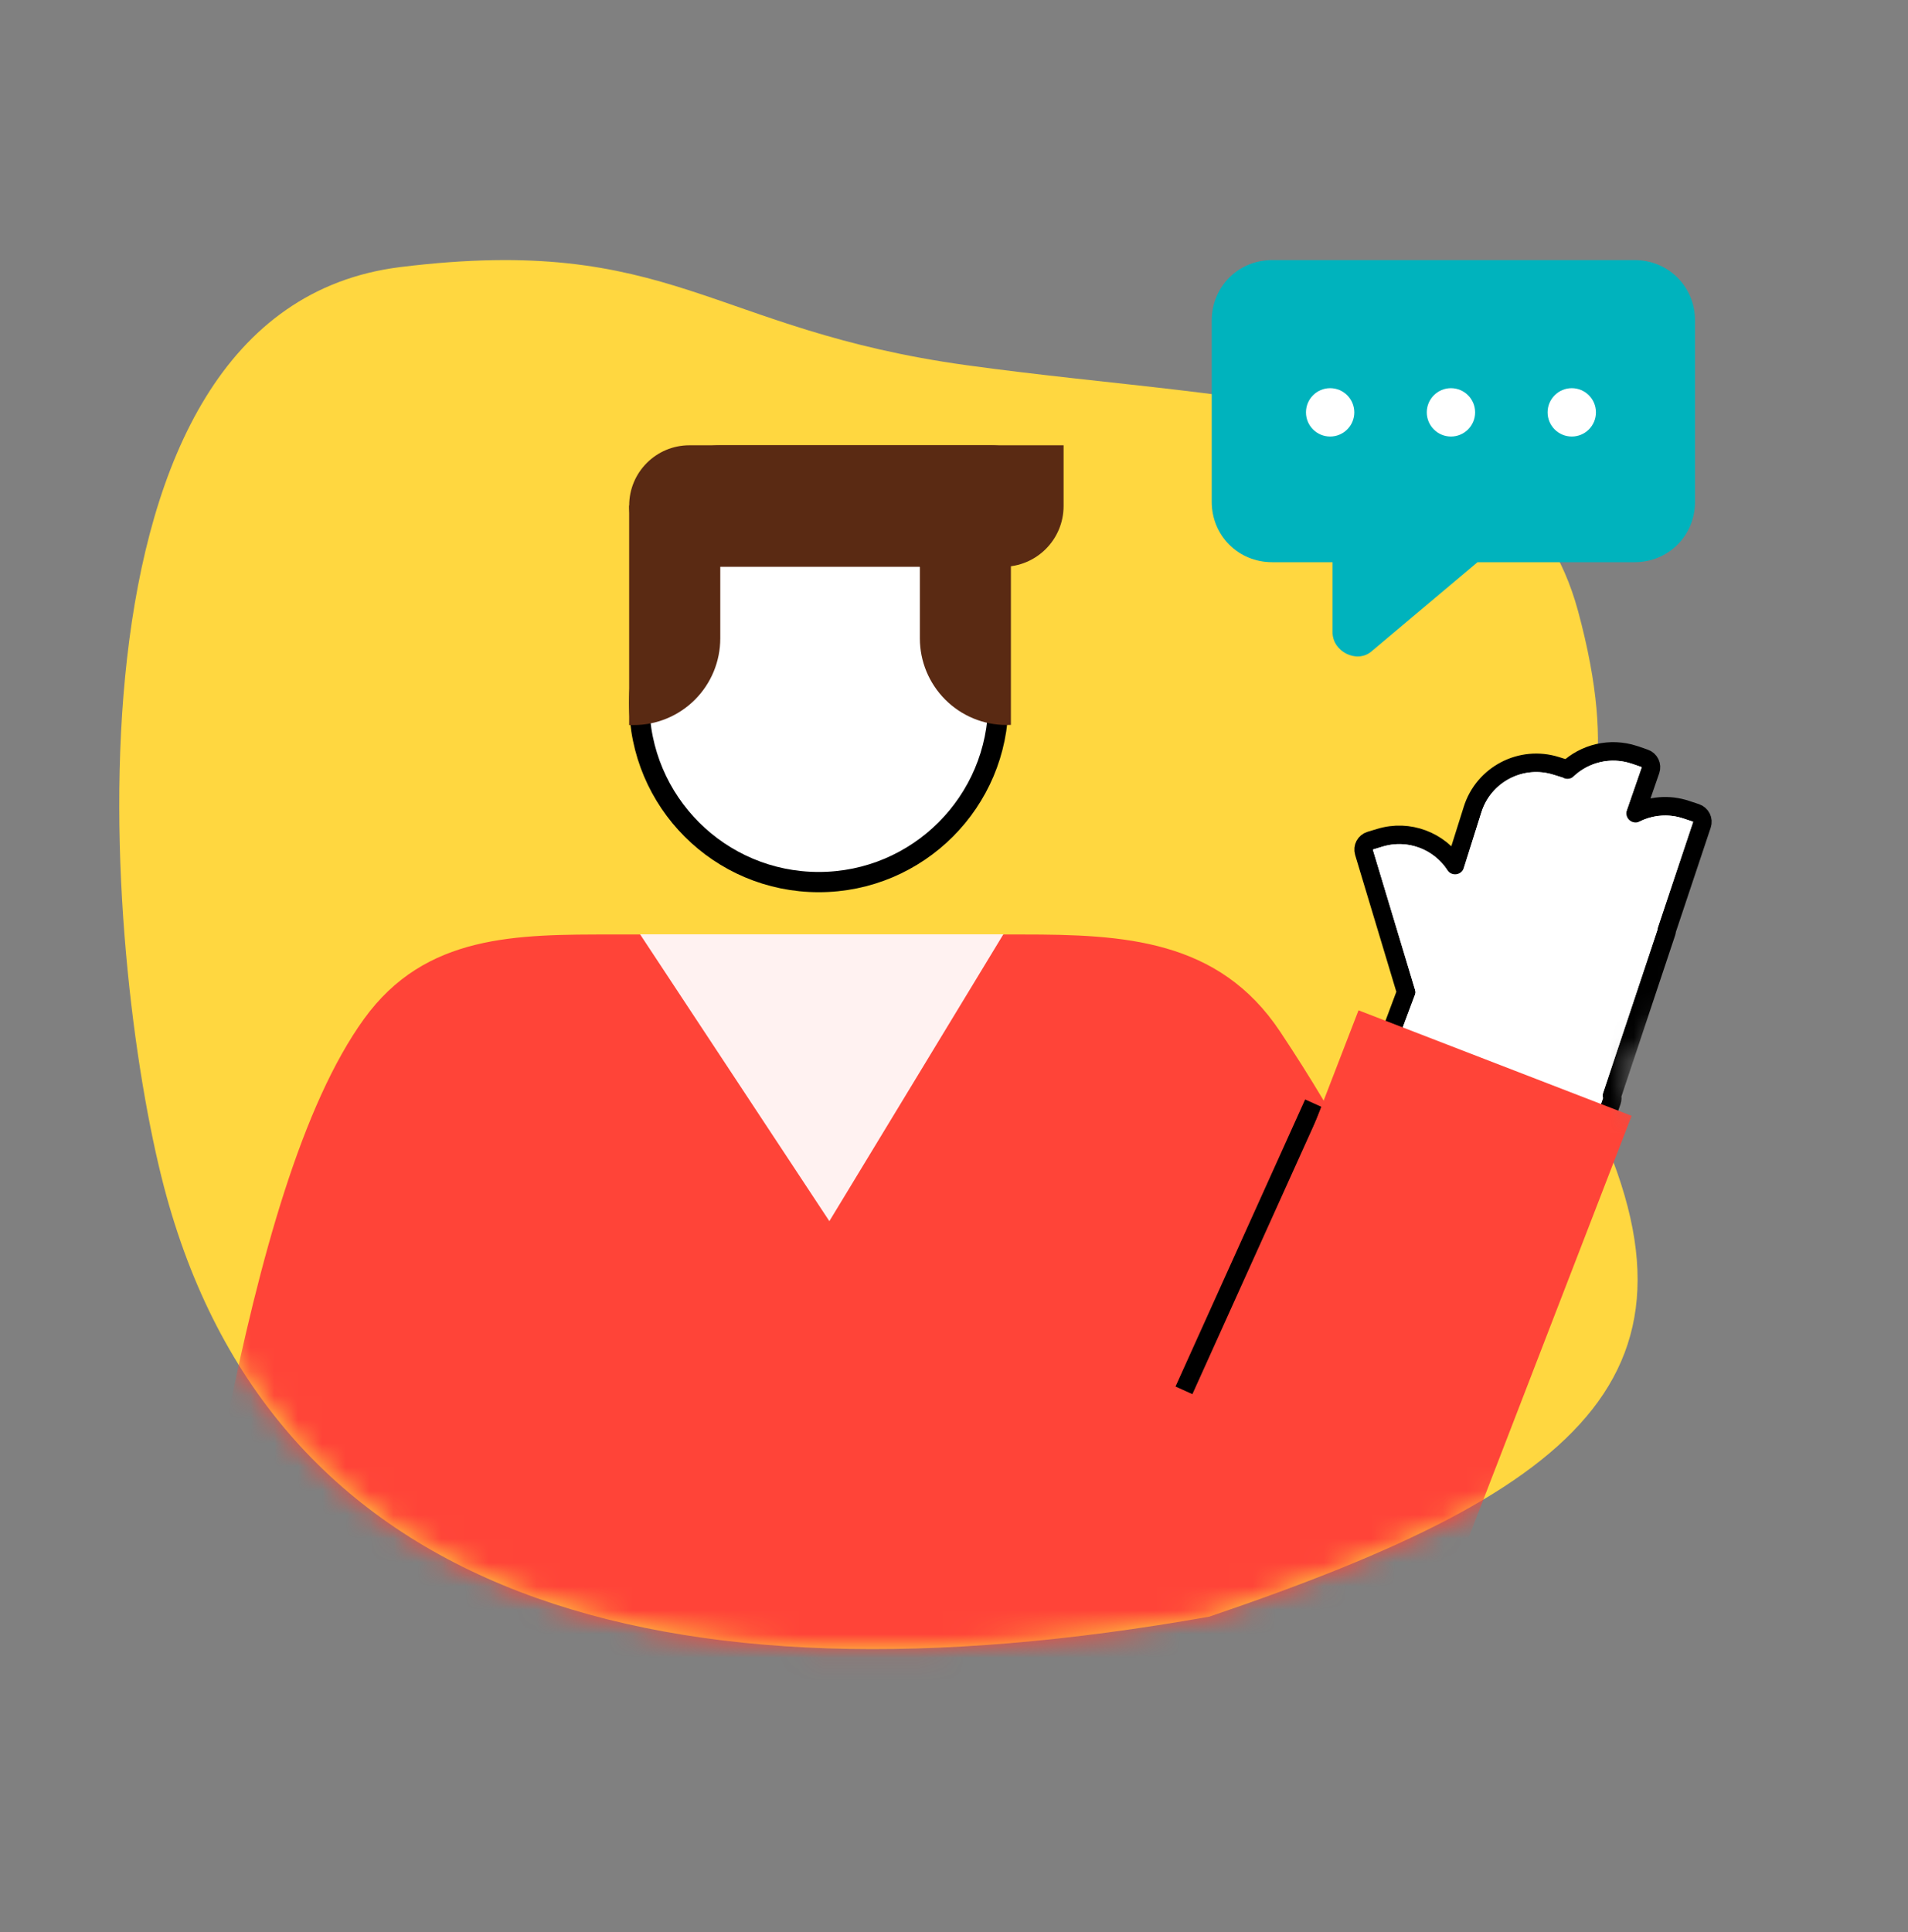 <svg width="80" height="81" viewBox="0 0 80 81" fill="none" xmlns="http://www.w3.org/2000/svg">
<rect x="0" y="0" width="80" height="81" fill="#808080" stroke="none"/>
<path d="M66.165 45.467C72.498 57.416 66.588 62.38 50.707 67.771C27.519 71.893 11.357 66.867 6.873 49.742C4.385 40.238 1.932 13.022 16.8 11.194C28.192 9.794 29.744 13.825 40.549 15.313C52.891 17.012 63.682 16.444 66.166 25.618C69.575 38.214 61.108 35.924 66.165 45.467Z" fill="#FFD740"/>
<path d="M68.537 10.903H53.339C51.921 10.903 50.806 12.018 50.806 13.436V21.035C50.806 22.454 51.921 23.568 53.339 23.568H55.872V26.506C55.872 27.317 56.885 27.823 57.493 27.317L61.951 23.568H68.537C69.955 23.568 71.07 22.454 71.07 21.035V13.436C71.07 12.018 69.955 10.903 68.537 10.903Z" fill="#00B3BD"/>
<path d="M55.771 18.3C56.33 18.3 56.784 17.846 56.784 17.287C56.784 16.727 56.33 16.273 55.771 16.273C55.211 16.273 54.758 16.727 54.758 17.287C54.758 17.846 55.211 18.3 55.771 18.3Z" fill="white"/>
<path d="M60.837 18.3C61.396 18.3 61.85 17.846 61.85 17.287C61.85 16.727 61.396 16.273 60.837 16.273C60.277 16.273 59.823 16.727 59.823 17.287C59.823 17.846 60.277 18.3 60.837 18.3Z" fill="white"/>
<path d="M65.903 18.3C66.462 18.3 66.916 17.846 66.916 17.287C66.916 16.727 66.462 16.273 65.903 16.273C65.343 16.273 64.889 16.727 64.889 17.287C64.889 17.846 65.343 18.3 65.903 18.3Z" fill="white"/>
<mask id="mask0_2430_8338" style="mask-type:alpha" maskUnits="userSpaceOnUse" x="5" y="10" width="70" height="60">
<path d="M68.275 45.452C74.608 57.401 66.588 62.38 50.707 67.771C27.519 71.893 11.357 66.867 6.873 49.742C4.385 40.238 1.932 13.022 16.8 11.194C28.192 9.794 32.238 9.707 43.042 11.194C55.385 12.894 70.838 18.033 73.321 27.207C76.731 39.803 67.238 43.497 68.275 45.452Z" fill="#FFD740"/>
</mask>
<g mask="url(#mask0_2430_8338)">
<path d="M41.857 29.451C41.857 33.608 38.487 36.978 34.33 36.978C30.173 36.978 26.803 33.608 26.803 29.451C26.803 25.294 30.173 21.924 34.33 21.924C38.487 21.924 41.857 25.294 41.857 29.451Z" fill="white" stroke="black" stroke-width="0.849"/>
<path d="M41.566 18.667H28.907C27.512 18.667 26.381 19.798 26.381 21.193C26.381 22.588 27.512 23.719 28.907 23.719H41.566C42.961 23.719 44.092 22.588 44.092 21.193C44.092 19.798 42.961 18.667 41.566 18.667Z" fill="#5A2A13"/>
<path d="M27.621 21.213C27.621 19.807 28.761 18.667 30.167 18.667H44.595V21.213C44.595 22.62 43.455 23.76 42.049 23.76H27.621V21.213Z" fill="#5A2A13"/>
<path d="M26.381 21.193H30.2V26.765C30.2 27.728 29.817 28.652 29.136 29.333C28.455 30.014 27.532 30.396 26.568 30.396H26.379V21.193H26.381Z" fill="#5A2A13"/>
<path d="M42.2 30.393C41.237 30.393 40.314 30.011 39.633 29.329C38.952 28.648 38.569 27.725 38.569 26.762V21.189H42.386V30.389L42.2 30.393Z" fill="#5A2A13"/>
<path d="M61.227 64.274C59.318 54.581 58.998 51.263 53.672 43.244C51.097 39.371 47.105 39.175 42.863 39.175H25.704C21.672 39.175 17.838 39.148 15.264 42.713C10.074 49.896 8.182 68.333 5.776 80.568L12.012 82.901L19.201 75.33H19.928H49.08L49.79 65.877H53.337L61.227 64.276V64.274Z" fill="#FF4438"/>
<path d="M34.774 51.192L26.838 39.168H42.069L34.774 51.192Z" fill="#FFF2F1"/>
<path d="M55.076 46.251L49.642 58.285" stroke="black" stroke-width="0.776" stroke-linejoin="round"/>
<path d="M68.56 31.653C68.544 31.647 68.528 31.643 68.512 31.639C67.507 31.31 66.445 31.581 65.722 32.261C65.702 32.251 65.682 32.243 65.661 32.236L65.255 32.109C65.255 32.109 65.255 32.109 65.254 32.109C63.779 31.643 62.206 32.463 61.743 33.938C61.743 33.938 61.743 33.938 61.743 33.939C61.743 33.939 61.743 33.939 61.743 33.939L61.01 36.264C60.347 35.252 59.077 34.751 57.86 35.119L57.859 35.119L57.449 35.243C57.244 35.306 57.128 35.522 57.19 35.727L58.956 41.59L49.419 67.059C49.38 67.165 49.388 67.283 49.443 67.382C49.498 67.481 49.593 67.552 49.704 67.575L59.006 69.508C59.197 69.548 59.387 69.441 59.451 69.257L67.579 46.162C67.606 46.085 67.608 46.004 67.587 45.929L69.867 39.092C69.878 39.057 69.885 39.022 69.886 38.986L71.36 34.572C71.392 34.474 71.385 34.367 71.339 34.275C71.293 34.183 71.212 34.113 71.114 34.08L70.707 33.945C70.707 33.945 70.707 33.945 70.707 33.945C69.977 33.7 69.218 33.774 68.579 34.09L69.203 32.288C69.273 32.085 69.166 31.865 68.964 31.794L68.56 31.653Z" fill="white" stroke="black" stroke-width="0.776" stroke-linejoin="round"/>
<path fill-rule="evenodd" clip-rule="evenodd" d="M68.432 32.019L68.836 32.16L67.692 35.465C68.235 34.443 69.451 33.933 70.584 34.313L70.991 34.449L69.484 38.964L69.498 38.969L67.157 45.989L67.213 46.033L59.085 69.128L49.783 67.195L59.365 41.604L57.562 35.615L57.972 35.49C59.249 35.105 60.592 35.828 60.977 37.105L61.055 37.36L61.351 36.471L62.113 34.055C62.512 32.784 63.867 32.077 65.138 32.479L65.545 32.606L64.204 36.861L65.362 33.512C65.797 32.252 67.171 31.584 68.432 32.022V32.019Z" fill="white"/>
<path d="M51.472 74.447L50.901 74.226C47.898 73.066 46.462 69.533 47.696 66.34L56.961 42.354L68.411 46.777L59.147 70.76C57.913 73.954 54.476 75.604 51.473 74.444L51.472 74.447Z" fill="#FF4438"/>
</g>
</svg>
